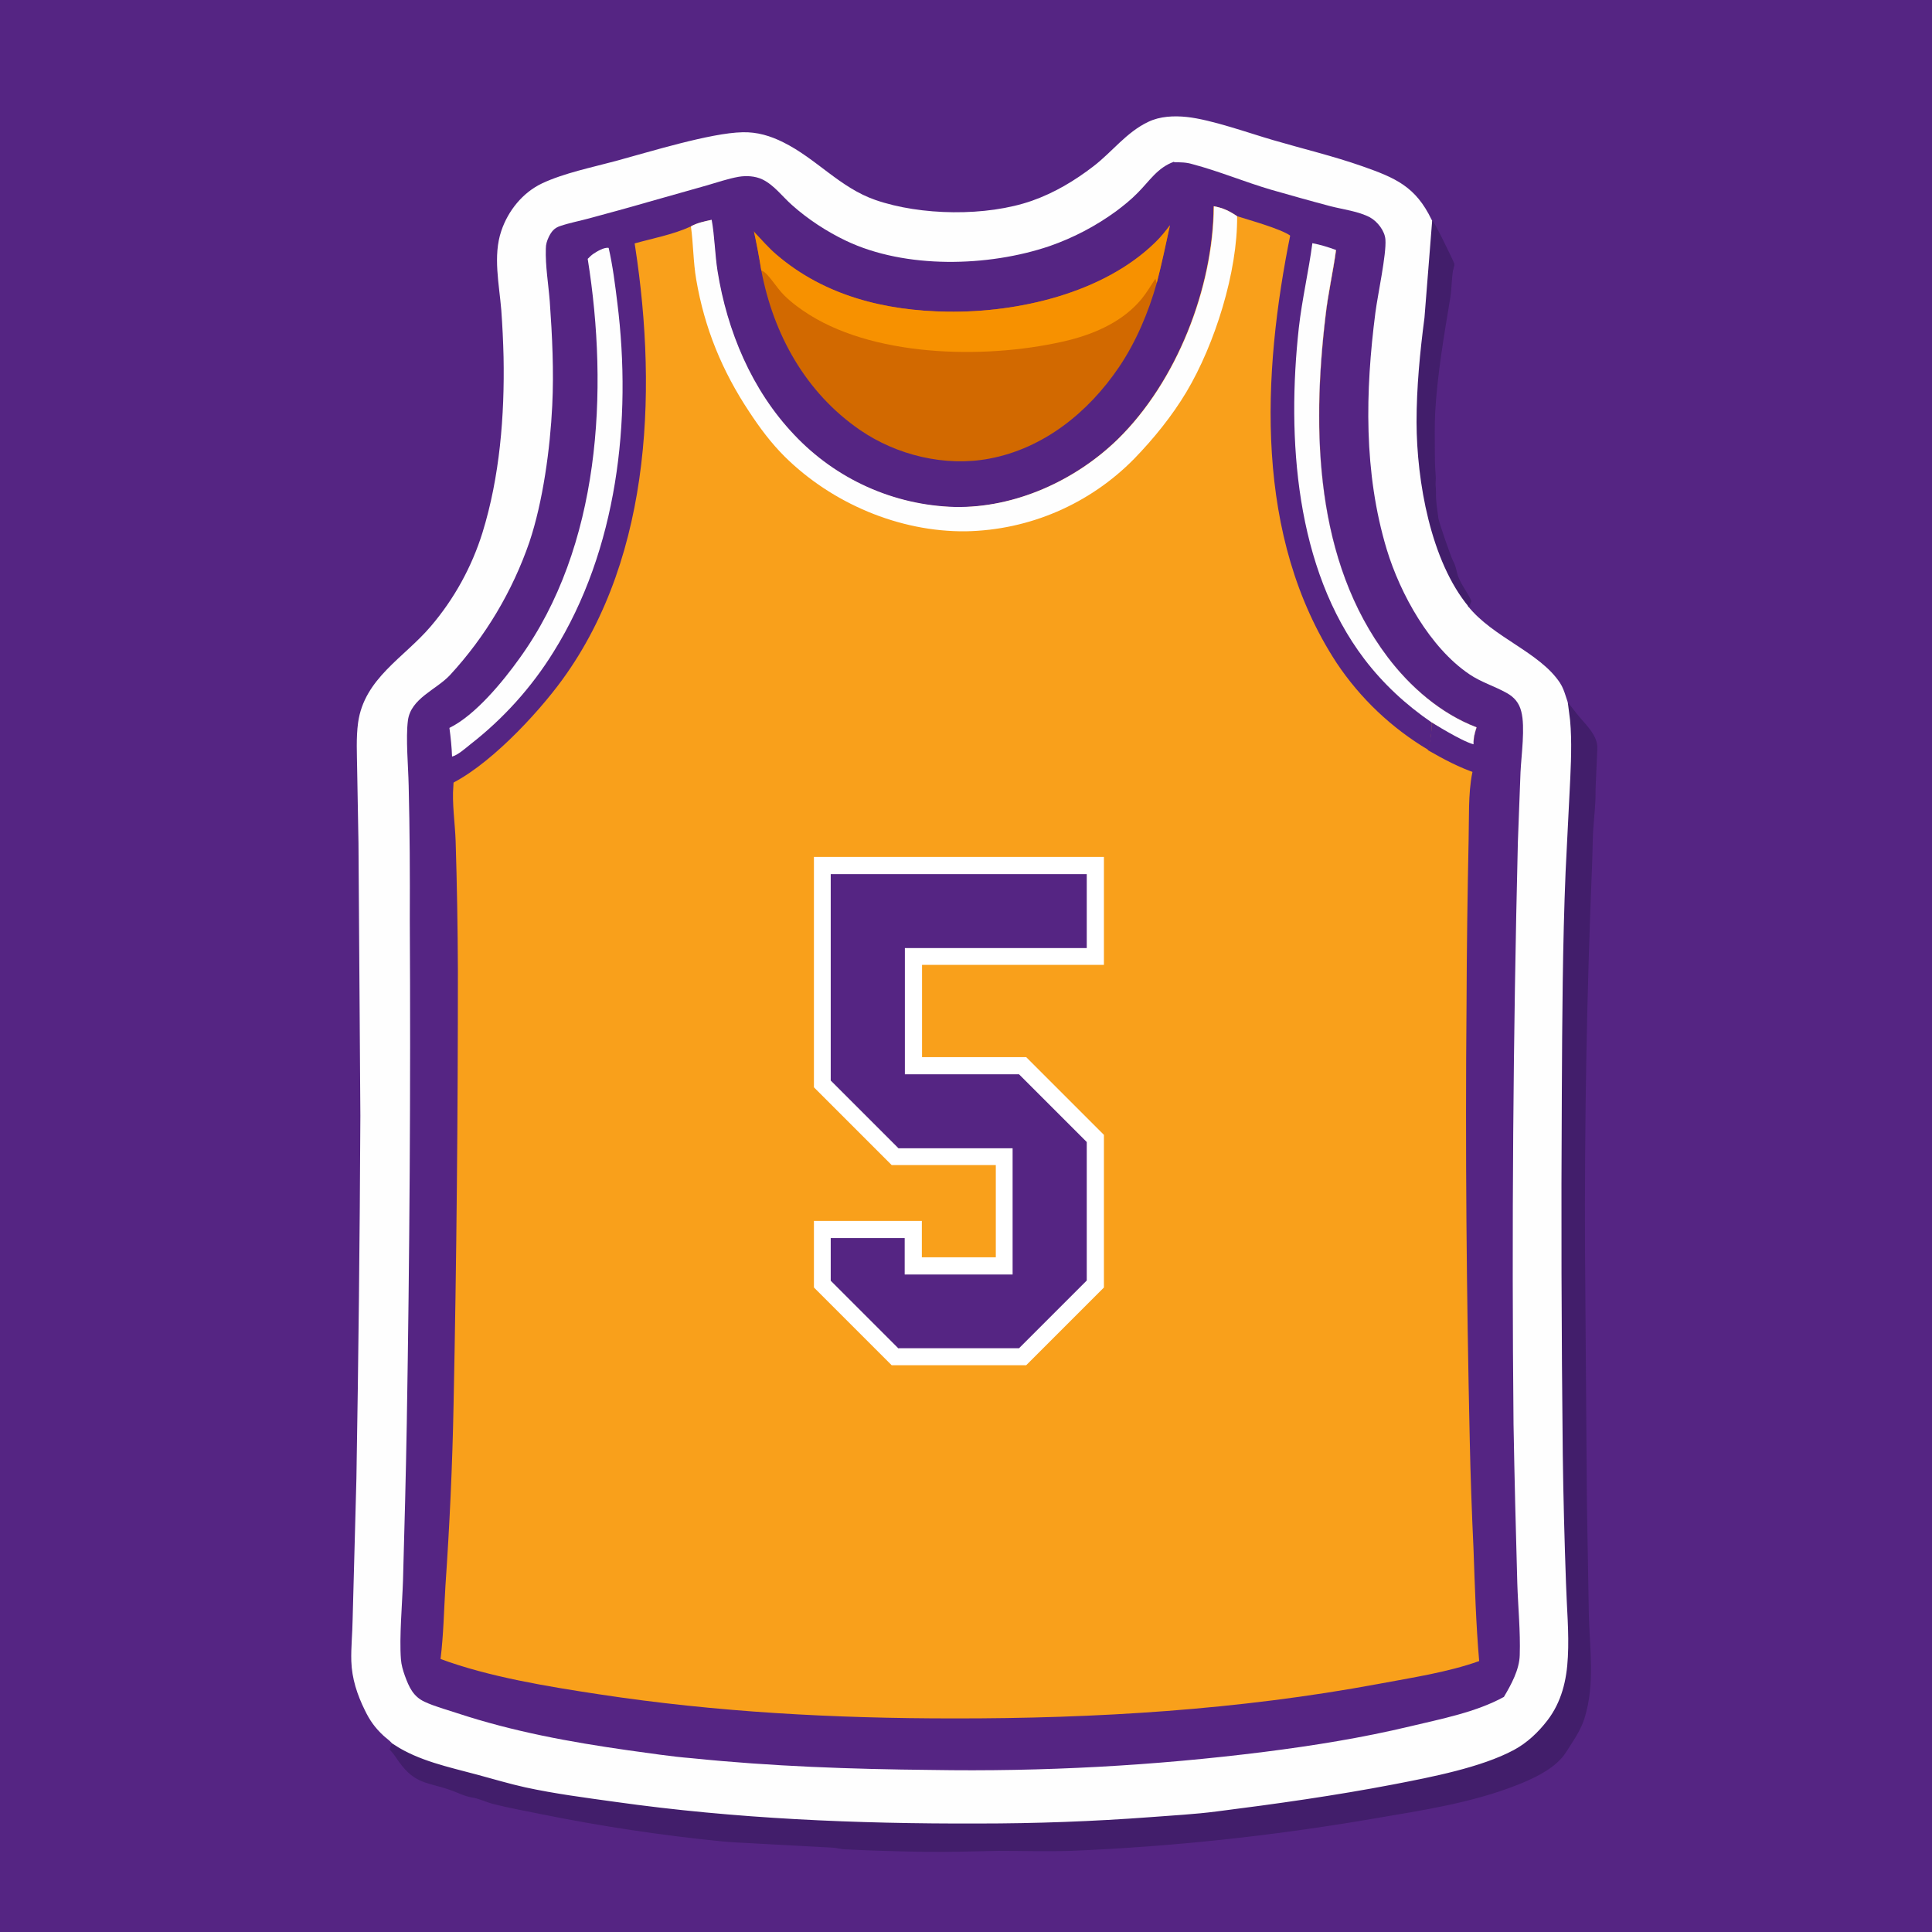 <?xml version="1.0" encoding="UTF-8"?>
<svg id="Layer_1" xmlns="http://www.w3.org/2000/svg" version="1.1" viewBox="0 0 1024 1024">
  <!-- Generator: Adobe Illustrator 29.7.1, SVG Export Plug-In . SVG Version: 2.1.1 Build 8)  -->
  <defs>
    <style>
      .st0 {
        fill: #d26900;
      }

      .st1, .st2 {
        fill: #421e6b;
      }

      .st3 {
        isolation: isolate;
      }

      .st4 {
        fill: #552583;
      }

      .st2 {
        stroke: #421e6b;
        stroke-miterlimit: 10;
        stroke-width: 3px;
      }

      .st5 {
        fill: #fff;
      }

      .st6 {
        fill: #f79100;
      }

      .st7 {
        fill: #f9a01b;
      }

      .st8 {
        fill: #fefefe;
      }
    </style>
  </defs>
  <path class="st4" d="M0,0h1024v1024H0V0Z"/>
  <path class="st8" d="M764.9,141.1l.5,1.1c-1.4,5.5,0,8.4-1.1,14-3.3,20-6.3,42.1-7.5,62.4-.4,7.3-.6,10.4-.5,17.7,0,4.4.9,13.3,1.1,17.7,0,1.6-.8,2.7-.5,4.3.2,1.7,0,3.5,0,5.4.3,3.8,1.6,9.1,2.2,12.9.3,2.2,9,19.2,9.9,20.9-2.3,1.7,2,3.6,2.6,6.2,1.3,5.3,4.5,10.4,6.7,15.4l-.3,2.1c13.3,16.7,38,24.4,48.8,40.7,3,4.6,3.3,9.6,5.8,14.2l1.2,3.3c4.1,5.4,6.8,15.3,6.1,22.1,0,.9,0,1.4-.2,2.1-.8-.4,4.3-1.1,3.6-1.6-1.2,2.8-5.4,12-5.5,15.6,0,6.9-.9,13.8-1.3,20.7-.3,5.4-.3,10.9-.5,16.3-2.9,69-4.1,138-3.8,207.1l1,132.3,1,58.9c.4,18.4,3.4,37-2.2,55-1.5,4.7-3.8,8.7-6.5,12.8-1.7,2.6-3.4,5.7-5.5,8-5.5,6.2-9.3,10.6-16.9,13.6-24,9.5-50,13.4-75.3,17.7-53.3,9.2-107.2,15-161.2,17.2-12.6.4-25.2,0-37.8,0-13.1.2-26.1.7-39.2.5-13.9-.2-28.1-.6-42-1.3-2.3,0-4.5-.8-6.8-.9l-40.7-2.2c-5.9-.4-11.9-.5-17.8-1.1-32.1-3.2-64.1-8-95.7-14.4-8-1.6-17.6-3.4-25.5-5.4-3.8-1-7.5-2.9-11.5-3.5-3.8-.6-7.8-2.8-11.5-4-12.2-4.2-18-2.9-26.2-14.4-1.5-2.1-2.7-4.1-4.4-5.9l.2-.7c-1.2-1.4-3.1-2.7-4.5-4-4.4-4.1-7.2-8-9.8-13.4-4.1-8.3-6.9-16.8-7.2-26.1-.2-7.3.6-14.7.7-22l2-74.6c1.1-64.1,1.8-128.2,2.1-192.4l-1-144.5-.7-39.1c-.1-8.1-.6-16.7.5-24.8,3.3-23.5,24.4-34.4,38.5-51,12.4-14.5,21.7-31.4,27.4-49.6,9.2-29.7,11.8-62.2,11.2-93.2-.2-8.2-.6-16.6-1.2-24.8-1.1-13.6-4.5-28.8,0-42,3.6-10.7,11.3-20.3,21.6-25.2,11.7-5.5,26.6-8.5,39.2-11.9,17.4-4.7,50.2-14.9,67.1-15.2,7.7-.2,14.7,1.9,21.5,5.3,17.6,8.7,30.1,24.1,48.9,30.6,23.9,8.3,58.8,8.9,83,.4,11.9-4.2,22.6-10.6,32.6-18.3,9.9-7.6,17.4-18,29-23.5,6.2-3,13.6-3.3,20.4-2.6,13.1,1.4,32.8,8.5,45.9,12.3,15.7,4.6,31.7,8.4,47.1,13.8,17.6,6.2,28.3,10.7,36.8,28.4,1.2.9,5.6,20.1,6.7,22.7"/>
  <path class="st2" d="M844.2,419.9c0,6.9-.9,13.8-1.3,20.7-.3,5.4-.3,10.9-.5,16.3-2.9,69-4.1,138-3.8,207.1l1,132.3,1,58.9c.4,18.4,3.4,37-2.2,55-1.5,4.7-3.8,8.7-6.5,12.8-1.7,2.6-3.4,5.7-5.5,8-5.5,6.2-15,10.6-22.6,13.6-24,9.5-50,13.4-75.3,17.7-53.3,9.2-107.2,15-161.2,17.2-12.6.4-25.2,0-37.8,0-13.1.2-26.1.7-39.2.5-13.9-.2-28.1-.6-42-1.3-2.3,0-4.5-.8-6.8-.9l-40.7-2.2c-5.9-.4-11.9-.5-17.8-1.1-32.1-3.2-64.1-8-95.7-14.4-8-1.6-17.6-3.4-25.5-5.4-3.8-1-7.5-2.9-11.5-3.5-3.8-.6-7.8-2.8-11.5-4-12.2-4.2-18-2.9-26.2-14.4-1.5-2.1-2.7-4.1-4.4-5.9l.2-.7c13.1,8.5,29,11.8,43.9,15.8,8.6,2.3,17.2,4.9,25.8,6.8,15.6,3.4,31.9,5.5,47.7,7.7,63.8,9,128.2,11.7,192.5,11.5,30.7,0,61.1-1.1,91.8-3.4,11.6-.9,23.4-1.5,34.9-3,31.6-4,62.8-8.4,94.1-14.4,19.6-3.8,46.3-8.9,63.9-18.3,7.3-3.9,13.4-9.7,18.4-16.2,7.7-10.1,10.5-21.9,11.1-34.4.7-13-.6-26.4-1-39.5-.8-22.6-1.4-45.2-1.7-67.8-.7-63.9-.9-127.9-.5-191.8.2-39,.4-78.2,2-117.2l2.5-49.9c.5-11,.9-23.7-.6-34.6l1.1,1.4c4.1,5.4,11.4,11.3,10.8,18.2l-1,22.9h0Z"/>
  <path class="st1" d="M759.1,116.7c1.2.9,10.7,20.4,11.7,23v1l-.6,2.5c-1.6-1.3,0,.5-.3-1.5l.8-1.2c-1.4,5.5-1.1,11.6-2,17.2-3.3,20-6.8,40.1-8,60.4-.4,7.3-.2,14.8-.2,22.2s.3,8.7.5,13.1c0,1.6-.3,3.4,0,4.9.2,1.7,0,4.7.2,6.6.3,3.8.7,6.1,1.2,9.9.3,2.2,6.7,20.5,7.6,22.2,1.2,2.1,1.7,4.1,2.3,6.7,1.3,5.3,5.5,10,7.6,14.9l-1.3,3.2c-20.4-24.4-27.7-66.9-27.8-98,0-18.5,1.8-37.1,4.2-55.4"/>
  <path class="st4" d="M622.3,86c3.4,0,6.4,0,9.7,1,14,3.7,27.6,9.4,41.5,13.5,10.5,3,21.1,6,31.7,8.8,6.6,1.7,14.9,2.7,20.9,5.9,4,2.2,7.9,7.2,8.2,11.8.6,7.7-4.1,29.3-5.3,38.6-5.4,41.8-6.3,84.8,6,125.6,7.2,23.7,22.9,52,43.7,66.1,6.3,4.3,13.3,6.3,19.9,10,4,2.2,6.6,5.3,7.7,9.8,2.2,8.3,0,23.3-.4,32.3l-1.4,37c-2.5,102.8-3.3,205.6-2.3,308.3.5,28.2,1.2,56.4,2,84.5.4,12.6,1.7,25.4,1.3,38-.2,7.8-4.5,15.6-8.4,22.2-14.7,8.1-33.4,11.7-49.7,15.6-25.5,6.1-51.1,10.2-77,13.5-58.7,7.4-117.8,10.6-177,9.6-42.1-.4-84.7-1.9-126.6-6.2-11.3-.9-22.6-2.7-33.8-4.2-30.9-4.4-61-9.9-90.7-19.7-5.7-1.9-11.8-3.5-17.2-6-6.1-2.8-8.3-7.8-10.5-13.8-1-2.8-1.9-5.8-2.1-8.8-.9-11.6.7-29.4,1.1-41.7.8-27.7,1.5-55.4,2-83.1,1.5-89,2.1-178,1.6-267,.1-23.8,0-47.5-.6-71.3-.2-9.9-1.6-25.1-.4-34.4,1.5-11.8,15.1-16.3,22.4-24.2,18.7-20.3,33-44.3,42-70.4,7.2-21.5,11-49.6,12.1-72.3.9-18.3,0-36.8-1.3-55.1-.7-9.1-2.4-19-2.1-28.1,0-2.3.6-4.2,1.6-6.3,1.4-2.8,2.9-4.7,6-5.7,5-1.7,10.4-2.7,15.5-4.1,10.3-2.8,20.7-5.6,31-8.6l31.1-8.8c5.6-1.6,11.3-3.6,17-4.6,4.2-.7,8.8-.4,12.6,1.4,6.2,3,10.6,9.1,15.7,13.6,8.4,7.5,18.5,14.1,28.6,18.9,31.4,15,75.4,13.9,108,2.8,12.6-4.4,24.4-10.6,35.1-18.4,4-3,8-6.2,11.5-9.8,6.3-6.3,10.5-13.4,19.3-16.5v.3h0Z"/>
  <path class="st7" d="M643.3,109.3c4.9.9,8.3,2.5,12.4,5.3,6.6,2.1,22.9,6.6,28.2,10.3,3.7,1.4,7.8,3.4,11.8,4,4.2.8,8.5,2.1,12.5,3.6-1.6,11.8-4.3,23.3-5.6,35.2-7.2,60.7-5.5,129.6,32.9,180.5,12,15.9,28.3,30.1,47.2,37.3-1,3-1.7,5.7-1.6,9-.3,4.6.5,11-.8,15.3-2.2,11-1.6,24.3-1.9,35.5-.6,28.9-1,57.9-1.1,86.8-.7,77,0,154,1.7,231,.4,19.3,1.1,38.7,2,58,.7,19.7,1.3,39.7,3,59.3-16.8,6-35.8,8.8-53.3,12.1-74.2,13.8-150,18.4-225.4,18.3-63,0-125.6-3.3-187.9-12.8-27-4.1-58.3-9.2-83.9-18.7,1.6-12.8,1.8-25.9,2.6-38.8,2.2-31.9,3.7-63.9,4.3-95.9,1.6-76.7,2.3-153.5,2.3-230.2-.1-22.9-.5-45.8-1.2-68.6-.3-9.3-2-20.2-1.2-29.3.3-4.6.6-11.2-.6-15.6-.2-5.2-.7-10.1-1.4-15.2,13.7-6.7,28.3-24.5,37.1-36.8,42.9-59.3,47.4-141.7,36.2-211.8.9-.9,1.8-1.8,2.8-2.5,1.9-1.3,5.9-3.7,8.2-3.2,4.1.8,9.1-1.3,13.1-2.2,9.9-2.8,20.9-4.8,30.3-9.1,3.2-1.9,7.4-2.7,11-3.5,1.6,8.9,1.7,18.2,3.1,27.1,5.1,31.9,18.1,63.1,40.6,86.8,22.2,23.6,52.8,37.4,85.2,38.3,31.8.6,63.8-13.9,86.4-35.9,31.2-30.5,50.6-80.1,50.9-123.5h0Z"/>
  <path class="st4" d="M321.9,125.8c4.2.8,9.4-1.3,13.6-2.2,13,77.9,11.1,170-37.5,236.7-13.7,18.8-40.2,47-61.4,56.3.3-4.7.6-11.4-.6-15.9-.2-5.3-.7-10.3-1.4-15.5,14.2-6.8,29.3-25,38.4-37.5,44.4-60.5,49.1-144.5,37.5-216,.9-.9,1.9-1.8,2.9-2.5,2-1.3,6.1-3.8,8.5-3.3h.1-.1Z"/>
  <path class="st8" d="M311.6,137.1c.9-.9,1.8-1.8,2.8-2.5,1.9-1.3,5.9-3.7,8.2-3.2,2.2,9.6,3.4,19.4,4.6,29.1,7.8,62.3,0,130.9-33.8,185-11.7,18.9-26.7,35.5-44.2,49.1-2.5,2-6.5,5.6-9.6,6.4-.2-5.2-.7-10.1-1.4-15.2,13.7-6.7,28.3-24.5,37.1-36.8,42.9-59.3,47.4-141.7,36.2-211.8h0Z"/>
  <path class="st4" d="M683.9,123.5c3.7,1.4,7.8,3.4,11.8,4,4.2.8,8.5,2.1,12.5,3.6-1.6,11.9-4.3,23.4-5.6,35.4-7.2,61-5.5,130.3,32.9,181.5,12,16,28.3,30.3,47.2,37.5-1,3-1.7,5.7-1.6,9l-.4.2c-4,.4-18-9.5-21.8-11.9,0,5.1-.6,9.7-1.8,14.7-19.5-11.6-36.1-27.3-48.7-46.2-43.7-66.9-39.6-152.6-24.3-227.8h-.2Z"/>
  <path class="st8" d="M695.6,128.9c4.2.8,8.5,2.1,12.5,3.6-1.6,11.8-4.3,23.3-5.6,35.2-7.2,60.7-5.5,129.6,32.9,180.5,12,15.9,28.3,30.1,47.2,37.3-1,3-1.7,5.7-1.6,9l-.4.2c-4,.4-18-9.4-21.8-11.8-13.6-9.3-25.6-20.4-35.6-33.5-36.7-48.2-41.2-117.4-34.8-175.6,1.7-15.1,5.2-29.9,7.2-45h0Z"/>
  <path class="st8" d="M643.3,109.3c4.9.9,8.3,2.5,12.4,5.3.3,29.4-11.8,67.9-26.9,93.2-7.6,12.7-17.4,24.8-27.7,35.4-23.6,24-55.6,37.8-89.2,38.4-35.3.4-71.1-14.9-96.1-39.7-7.2-7.2-13-15-18.6-23.5-14.5-21.8-23.8-44.5-28.2-70.3-1.6-9.4-1.5-18.8-2.8-28.1,3.2-1.9,7.4-2.7,11-3.5,1.6,8.9,1.7,18.2,3.1,27.1,5.1,31.9,18.1,63.1,40.6,86.8,22.2,23.6,52.8,37.4,85.2,38.3,31.8.6,63.8-13.9,86.4-35.9,31.2-30.5,50.6-80.1,50.9-123.5h-.1Z"/>
  <path class="st4" d="M758.9,383c4.3,2.5,19.8,12.2,24.3,11.8l.4-.2c-.3,4.6.6,11-.9,15.3-9.2-3-17.7-7.6-25.9-12.3,1.3-5,2-9.5,2-14.6h.1Z"/>
  <path class="st0" d="M399.5,122.7c4,4.2,7.8,8.7,12.2,12.4,25.5,21.8,57.5,29.6,90.3,30.1,37.5.6,82.8-9.8,110.3-36.7,2.9-2.8,5.4-5.9,7.8-9.1-2.2,10.2-4.4,20.5-7,30.6-4.4,15.6-11,31.3-20.1,44.7-16.2,23.9-39.9,43-68.7,48.4-23.4,4.4-49-1.8-68.5-15.2-28.8-19.8-45.9-50.7-52.3-84.6-1.1-6.9-2.4-13.8-3.9-20.7h-.1Z"/>
  <path class="st6" d="M399.5,122.7c4,4.2,7.8,8.7,12.2,12.4,25.5,21.8,57.5,29.6,90.3,30.1,37.5.6,82.8-9.8,110.3-36.7,2.9-2.8,5.4-5.9,7.8-9.1-2.2,10.2-4.4,20.5-7,30.6-.2-.8-.5-1.5-.7-2.3-2.4,3.6-4.6,7.4-7.3,10.7-9.5,11.6-24,18.2-38.2,21.8-41.1,10.2-101,9.7-137.8-13.3-4.8-3-9.6-6.5-13.6-10.5s-8.1-11.1-11.2-12.7c-.3-.1-.6-.3-.8-.4-1.1-6.9-2.4-13.8-3.9-20.7h0Z"/>
  <g class="st3">
    <g class="st3">
      <g class="st3">
        <g class="st3">
          <path class="st4" d="M580.5,458.7v48.2h-96.4v57.9h57.9l38.6,38.6v77.1l-38.6,38.6h-67.5l-38.6-38.6v-28.9h48.2v19.3h48.2v-57.9h-57.9l-38.6-38.6v-115.7h144.7Z"/>
        </g>
      </g>
    </g>
    <g class="st3">
      <g class="st3">
        <g class="st3">
          <path class="st5" d="M543.8,723.6h-71.2l-41.2-41.2v-35.3h57.2v19.3h39.2v-48.9h-55.2l-41.2-41.2v-122.1h153.7v57.2h-96.4v48.9h55.2l41.2,41.2v80.9l-41.2,41.2ZM476.3,714.6h63.8l35.9-35.9v-73.4l-35.9-35.9h-60.5v-66.9h96.4v-39.2h-135.7v109.4l35.9,35.9h60.5v66.9h-57.2v-19.3h-39.2v22.6l35.9,35.9Z"/>
        </g>
      </g>
    </g>
  </g>
</svg>